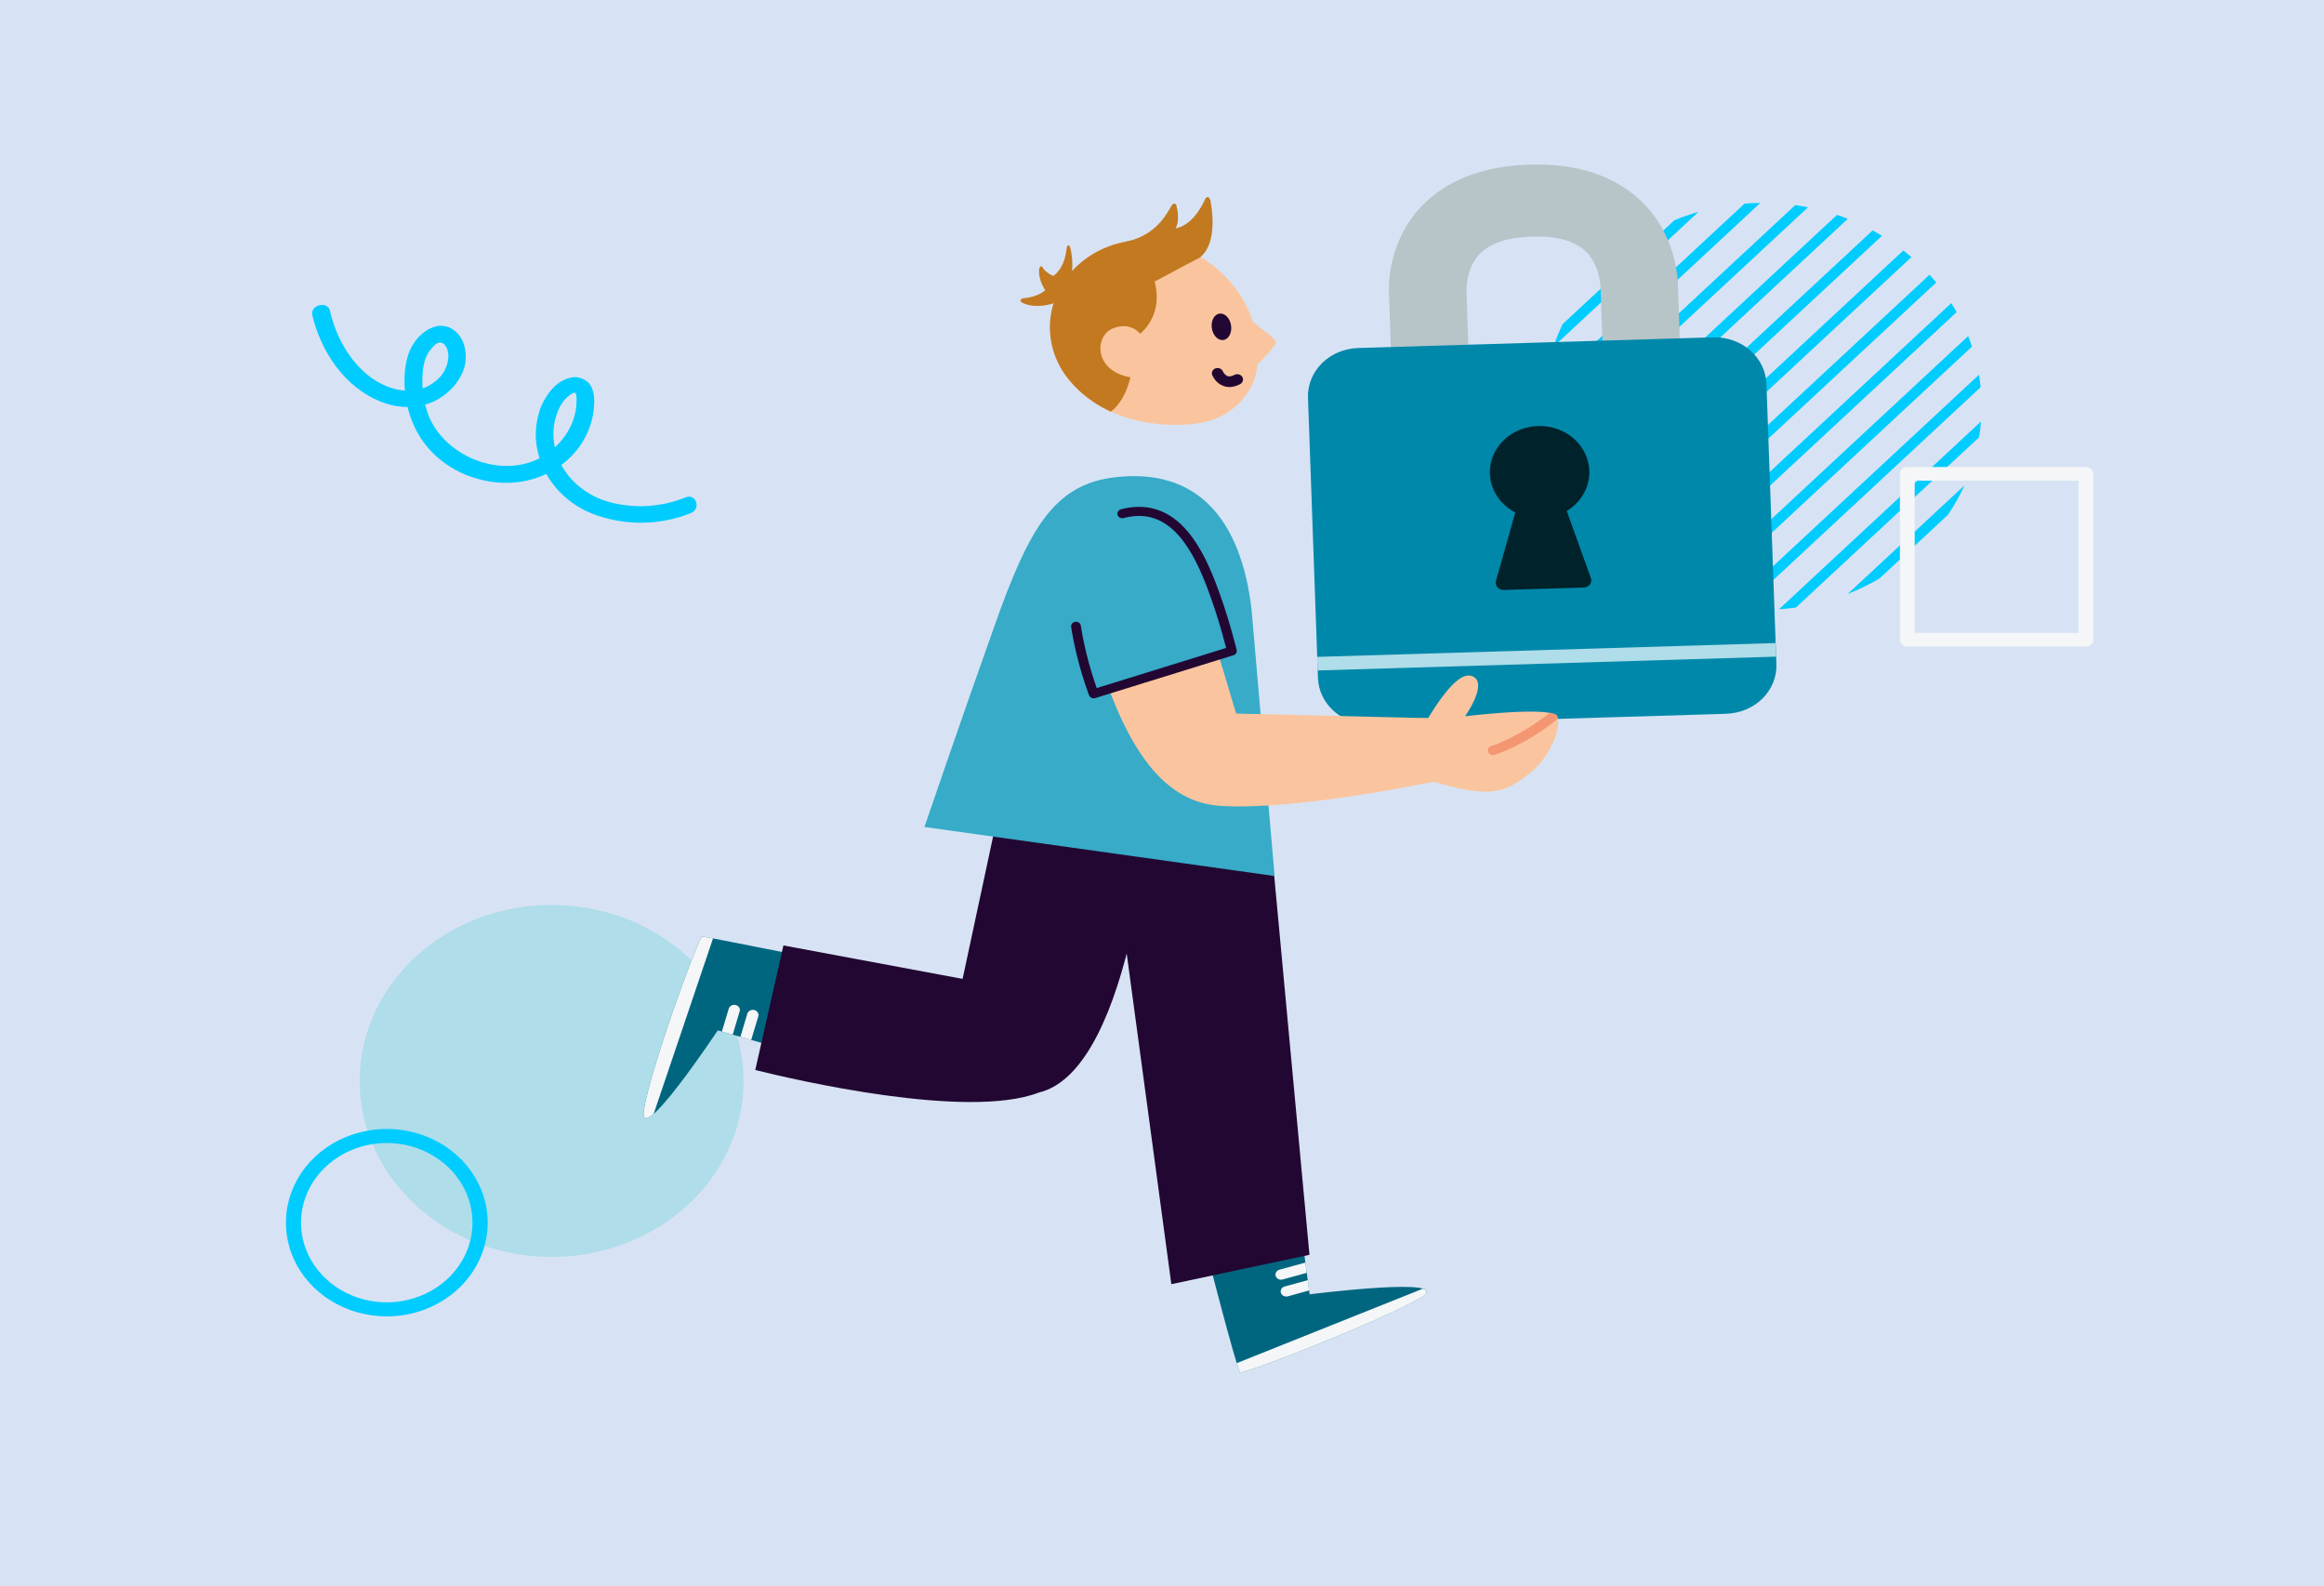 <?xml version="1.0" encoding="UTF-8" standalone="no"?>
<svg xmlns:dc="http://purl.org/dc/elements/1.1/" xmlns:cc="http://creativecommons.org/ns#" xmlns:rdf="http://www.w3.org/1999/02/22-rdf-syntax-ns#" xmlns:svg="http://www.w3.org/2000/svg" xmlns="http://www.w3.org/2000/svg" xmlns:sodipodi="http://sodipodi.sourceforge.net/DTD/sodipodi-0.dtd" xmlns:inkscape="http://www.inkscape.org/namespaces/inkscape" viewBox="0 0 148 101" fill="none" version="1.1" id="svg92" sodipodi:docname="messaging-digital-Home-Section-4-Authentication-Image.svg" inkscape:version="1.0.1 (3bc2e813f5, 2020-09-07)">
  <defs id="defs96"></defs>
  <g id="g166">
    <rect style="fill:#d7e3f4;stroke-width:1.101" id="rect100" width="164.428" height="104.262" x="-2.384" y="-1.384"></rect>
    <path d="m 119.849,15.013 c -0.196,-0.118 -0.392,-0.231 -0.594,-0.341 l -19.049,17.71 c 0.119,0.188 0.24,0.373 0.367,0.555 l 19.276,-17.921 z" fill="#1bb0b0" id="path2" style="stroke-width:0.84;fill:#00ccff"></path>
    <path d="m 117.678,13.935 c -0.227,-0.09 -0.458,-0.173 -0.691,-0.251 L 99.145,30.27 c 0.085,0.217 0.174,0.433 0.268,0.644 L 117.674,13.935 Z" fill="#1bb0b0" id="path4" style="stroke-width:0.84;fill:#00ccff"></path>
    <path d="m 121.724,16.368 c -0.168,-0.144 -0.336,-0.283 -0.511,-0.419 l -19.631,18.253 c 0.146,0.162 0.295,0.321 0.451,0.477 L 121.727,16.371 Z" fill="#1bb0b0" id="path6" style="stroke-width:0.84;fill:#00ccff"></path>
    <path d="m 115.141,13.199 c -0.268,-0.052 -0.541,-0.098 -0.816,-0.136 L 98.476,27.798 c 0.04,0.254 0.09,0.508 0.146,0.757 z" fill="#1bb0b0" id="path8" style="stroke-width:0.84;fill:#00ccff"></path>
    <path d="M 111.093,12.968 98.372,24.794 c -0.028,0.309 -0.044,0.624 -0.05,0.939 l 13.78,-12.811 c -0.34,0.003 -0.675,0.02 -1.009,0.046 z" fill="#1bb0b0" id="path10" style="stroke-width:0.84;fill:#00ccff"></path>
    <path d="m 123.31,17.988 c -0.14,-0.168 -0.283,-0.332 -0.43,-0.494 L 103.24,35.753 c 0.174,0.136 0.352,0.272 0.532,0.399 l 19.538,-18.167 z" fill="#1bb0b0" id="path12" style="stroke-width:0.84;fill:#00ccff"></path>
    <path d="m 126.134,24.656 c -0.029,-0.269 -0.063,-0.534 -0.106,-0.794 l -15.939,14.819 c 0.283,0.04 0.566,0.072 0.856,0.098 z" fill="#1bb0b0" id="path14" style="stroke-width:0.84;fill:#00ccff"></path>
    <path d="m 124.049,32.784 c 0.404,-0.595 0.759,-1.222 1.058,-1.878 l -7.439,6.915 c 0.707,-0.277 1.379,-0.607 2.02,-0.982 z" fill="#1bb0b0" id="path16" style="stroke-width:0.84;fill:#00ccff"></path>
    <path d="m 126.038,27.841 c 0.052,-0.329 0.09,-0.664 0.118,-1.002 l -12.864,11.959 c 0.364,-0.026 0.722,-0.058 1.076,-0.11 z" fill="#1bb0b0" id="path18" style="stroke-width:0.84;fill:#00ccff"></path>
    <path d="m 125.34,21.4 -17.897,16.642 c 0.236,0.081 0.476,0.156 0.719,0.225 l 17.421,-16.197 c -0.075,-0.225 -0.156,-0.448 -0.243,-0.667 z" fill="#1bb0b0" id="path20" style="stroke-width:0.84;fill:#00ccff"></path>
    <path d="m 98.932,22.072 9.232,-8.582 c -0.526,0.15 -1.04,0.332 -1.537,0.537 l -7.116,6.615 c -0.22,0.462 -0.414,0.939 -0.575,1.43 z" fill="#1bb0b0" id="path22" style="stroke-width:0.84;fill:#00ccff"></path>
    <path d="m 124.609,19.875 c -0.109,-0.194 -0.225,-0.387 -0.343,-0.575 l -19.08,17.739 c 0.202,0.11 0.408,0.217 0.616,0.318 l 18.807,-17.485 z" fill="#1bb0b0" id="path24" style="stroke-width:0.84;fill:#00ccff"></path>
    <path d="m 132.84,41.175 h -11.376 c -0.125,0 -0.243,-0.046 -0.333,-0.127 -0.087,-0.081 -0.137,-0.194 -0.137,-0.309 V 30.172 c 0,-0.116 0.05,-0.228 0.137,-0.309 0.087,-0.081 0.208,-0.127 0.333,-0.127 h 11.376 c 0.125,0 0.247,0.046 0.334,0.127 0.087,0.081 0.137,0.194 0.137,0.309 V 40.739 c 0,0.116 -0.05,0.225 -0.137,0.309 -0.087,0.081 -0.209,0.127 -0.334,0.127 z m -10.906,-0.872 h 10.437 v -9.694 h -10.437 z" fill="#f4f6f7" id="path26" style="stroke-width:0.84"></path>
    <path d="m 35.13,80.042 c 6.751,0 12.223,-5.018 12.223,-11.208 0,-6.19 -5.472,-11.208 -12.223,-11.208 -6.751,0 -12.223,5.018 -12.223,11.208 0,6.19 5.472,11.208 12.223,11.208 z" fill="#f4f6f7" id="path28" style="stroke-width:0.84;fill:#afdde9"></path>
    <path d="m 21.015,19.802 c 0.377,1.609 1.208,3.183 2.602,4.235 1.208,0.875 2.904,1.259 4.146,0.211 0.489,-0.384 0.791,-0.979 0.791,-1.609 0,-0.246 -0.112,-0.699 -0.414,-0.806 -0.302,-0.107 -0.566,0.246 -0.679,0.384 -0.489,0.56 -0.566,1.363 -0.566,2.065 0,0.806 0.149,1.574 0.451,2.308 1.208,2.764 5.316,4.2 7.844,2.031 0.566,-0.491 1.018,-1.086 1.282,-1.785 0.112,-0.315 0.19,-0.63 0.227,-0.945 0,-0.139 0.075,-0.806 -0.075,-0.875 -0.149,-0.069 -0.604,0.349 -0.679,0.454 -0.227,0.28 -0.377,0.56 -0.489,0.91 -0.227,0.63 -0.265,1.294 -0.149,1.958 0.265,1.54 1.394,2.834 2.979,3.464 1.734,0.63 3.695,0.56 5.391,-0.139 0.679,-0.246 0.98,0.768 0.302,1.014 -1.998,0.806 -4.261,0.806 -6.259,0.035 -1.849,-0.734 -3.169,-2.308 -3.508,-4.128 -0.19,-0.875 -0.075,-1.82 0.227,-2.66 0.339,-0.768 0.906,-1.609 1.808,-1.854 0.451,-0.139 0.906,0 1.245,0.315 0.339,0.384 0.377,0.979 0.339,1.436 -0.037,0.91 -0.377,1.82 -0.906,2.588 -1.17,1.644 -3.206,2.519 -5.316,2.308 -2.148,-0.211 -4.071,-1.401 -5.052,-3.218 -0.489,-0.91 -0.753,-1.924 -0.791,-2.941 -0.037,-0.945 0.075,-2.031 0.678,-2.834 0.489,-0.664 1.432,-1.294 2.3,-0.806 0.868,0.491 1.055,1.644 0.828,2.484 -0.302,0.945 -1.018,1.716 -1.961,2.169 -1.018,0.454 -2.225,0.454 -3.281,0.035 -2.412,-0.91 -3.922,-3.29 -4.448,-5.564 -0.112,-0.63 0.98,-0.91 1.13,-0.246 z" fill="#d3d9de" id="path30" style="stroke-width:0.84;fill:#00ccff"></path>
    <path d="m 24.631,83.826 c -1.27,0 -2.512,-0.35 -3.57,-1.005 -1.055,-0.656 -1.88,-1.589 -2.366,-2.678 -0.486,-1.092 -0.613,-2.291 -0.364,-3.449 0.249,-1.158 0.859,-2.221 1.759,-3.056 0.9,-0.835 2.042,-1.404 3.29,-1.632 1.245,-0.231 2.537,-0.113 3.713,0.341 1.173,0.451 2.179,1.216 2.882,2.198 0.707,0.982 1.083,2.135 1.083,3.316 0,1.583 -0.679,3.099 -1.883,4.217 -1.205,1.118 -2.839,1.748 -4.541,1.751 z m 0,-11.04 c -1.08,0 -2.135,0.297 -3.035,0.855 -0.896,0.558 -1.597,1.349 -2.011,2.276 -0.414,0.927 -0.523,1.947 -0.311,2.932 0.212,0.985 0.731,1.889 1.494,2.597 0.763,0.711 1.737,1.193 2.795,1.389 1.058,0.196 2.157,0.095 3.156,-0.289 0.999,-0.384 1.852,-1.034 2.45,-1.869 0.601,-0.835 0.921,-1.814 0.921,-2.819 0,-1.346 -0.576,-2.634 -1.6,-3.585 -1.024,-0.95 -2.412,-1.488 -3.86,-1.488 z" fill="#d3d9de" id="path32" style="stroke-width:0.84;fill:#00ccff"></path>
    <path d="m 76.528,78.517 c 0,0 2.247,8.753 2.443,8.868 0.283,0.13 9.03,-3.293 11.485,-4.732 2.456,-1.439 -7.053,-0.231 -7.053,-0.231 l -0.987,-7.352" fill="#4358ad" id="path34" style="stroke-width:0.84;fill:#006680"></path>
    <path d="m 78.971,87.388 c 0.283,0.13 9.03,-3.293 11.485,-4.732 0.517,-0.303 0.501,-0.488 0.156,-0.592 l -11.856,4.74 c 0.109,0.349 0.184,0.566 0.215,0.583 z" fill="#f4f6f7" id="path36" style="stroke-width:0.84"></path>
    <path d="m 81.956,82.563 c 0.019,0 0.034,-0.006 0.053,-0.012 l 1.363,-0.376 -0.087,-0.656 -1.475,0.404 c -0.187,0.052 -0.293,0.231 -0.237,0.404 0.05,0.156 0.215,0.251 0.383,0.231 z" fill="#f4f6f7" id="path38" style="stroke-width:0.84"></path>
    <path d="m 81.625,81.489 c 0.019,0 0.034,-0.006 0.053,-0.012 l 1.541,-0.422 -0.087,-0.656 -1.653,0.454 c -0.187,0.052 -0.293,0.231 -0.237,0.404 0.05,0.156 0.215,0.251 0.383,0.231 z" fill="#f4f6f7" id="path40" style="stroke-width:0.84"></path>
    <path d="m 72.852,53.322 8.295,2.461 2.244,24.123 -8.796,1.869 -3.243,-24.019 z" fill="#220732" id="path42" style="stroke-width:0.84"></path>
    <path d="m 41.016,70.611 c 0.473,-2.779 3.486,-10.968 3.695,-10.98 0.072,-0.003 3.539,0.679 6.891,1.346 l -1.715,5.832 -4.177,-1.196 c 0,0 -5.17,7.776 -4.697,4.997 z" fill="#4358ad" id="path44" style="stroke-width:0.84;fill:#006680"></path>
    <path d="m 41.016,70.611 c 0.473,-2.779 3.486,-10.968 3.695,-10.98 0.019,0 0.274,0.046 0.697,0.127 l -3.779,11.173 c -0.467,0.407 -0.741,0.416 -0.613,-0.321 z" fill="#f4f6f7" id="path46" style="stroke-width:0.84"></path>
    <path d="m 47.102,64.409 -0.442,1.476 -0.688,-0.196 0.439,-1.459 c 0.006,-0.017 0.012,-0.032 0.019,-0.046 0.072,-0.147 0.252,-0.231 0.426,-0.185 0.193,0.049 0.305,0.234 0.249,0.413 z" fill="#f4f6f7" id="path48" style="stroke-width:0.84"></path>
    <path d="m 48.287,64.729 -0.448,1.493 -0.688,-0.196 0.442,-1.476 c 0.006,-0.017 0.012,-0.032 0.019,-0.046 0.072,-0.147 0.252,-0.231 0.426,-0.185 0.193,0.049 0.305,0.234 0.249,0.413 z" fill="#f4f6f7" id="path50" style="stroke-width:0.84"></path>
    <path d="m 74.091,50.049 -10.262,0.485 -2.527,11.8 -11.411,-2.129 -1.793,7.932 c 2.425,0.604 13.474,3.192 18.044,1.441 6.163,-1.453 7.299,-19.516 7.299,-19.516" fill="#220732" id="path52" style="stroke-width:0.84"></path>
    <path d="m 62.91,41.054 c 0.165,-0.471 0.336,-0.95 0.507,-1.433 0.196,-0.552 0.386,-1.075 0.576,-1.571 0.022,-0.061 0.209,-0.555 0.28,-0.716 1.74,-4.385 3.383,-6.54 6.698,-6.938 5.313,-0.638 8.059,2.712 8.731,8.403 l 1.469,16.985 -22.299,-3.123 c 0,0 2.453,-7.175 4.037,-11.607 z" fill="#be0155" id="path54" style="stroke-width:0.84;fill:#37abc8"></path>
    <path d="m 107.124,25.796 -4.934,0.147 -0.261,-7.603 c 0,0 0,-1.47 -1.005,-2.386 -0.701,-0.635 -1.83,-0.936 -3.365,-0.89 -1.534,0.046 -2.652,0.416 -3.315,1.098 -0.956,0.985 -0.853,2.461 -0.853,2.476 l 0.006,0.072 v 0.046 l 0.261,7.444 -4.933,0.147 -0.261,-7.392 c -0.047,-0.624 -0.134,-3.495 2.045,-5.8 1.603,-1.681 3.916,-2.582 6.888,-2.672 2.973,-0.09 5.344,0.667 7.047,2.259 2.319,2.164 2.425,5.023 2.418,5.668 l 0.261,7.389 z" fill="#aeb5bd" id="path56" style="stroke-width:0.84;fill:#b7c4c8"></path>
    <path d="M 109.941,45.453 87.331,46.135 C 86.457,46.161 85.61,45.863 84.972,45.309 84.334,44.754 83.96,43.986 83.932,43.174 L 83.297,25.322 c -0.028,-0.812 0.293,-1.6 0.887,-2.192 0.598,-0.592 1.423,-0.939 2.297,-0.968 l 22.61,-0.682 c 0.433,-0.014 0.862,0.052 1.267,0.194 0.404,0.142 0.775,0.355 1.092,0.63 0.315,0.274 0.57,0.604 0.75,0.971 0.178,0.367 0.277,0.76 0.293,1.161 l 0.634,17.852 c 0.016,0.402 -0.056,0.803 -0.208,1.179 -0.153,0.376 -0.383,0.719 -0.679,1.014 -0.295,0.295 -0.65,0.529 -1.046,0.696 -0.395,0.168 -0.818,0.257 -1.251,0.272 z" fill="#71458c" id="path58" style="stroke-width:0.84;fill:#0088aa"></path>
    <path d="m 113.076,40.949 -29.196,0.88 0.03,0.866 29.197,-0.88 z" fill="#cbb6d9" id="path60" style="stroke-width:0.84;fill:#afdde9"></path>
    <path d="m 98.048,33.014 c 1.75,0 3.168,-1.317 3.168,-2.944 0,-1.626 -1.419,-2.944 -3.168,-2.944 -1.749,0 -3.169,1.317 -3.169,2.944 0,1.626 1.419,2.944 3.169,2.944 z" fill="#220732" id="path62" style="stroke-width:0.84;fill:#00222b"></path>
    <path d="m 100.862,37.411 -5.101,0.156 c -0.075,0 -0.146,-0.012 -0.215,-0.038 -0.069,-0.029 -0.128,-0.069 -0.177,-0.121 -0.047,-0.052 -0.084,-0.113 -0.103,-0.179 -0.019,-0.066 -0.022,-0.136 -0.009,-0.202 l 1.886,-6.679 c 0.022,-0.101 0.078,-0.196 0.165,-0.263 0.084,-0.066 0.193,-0.107 0.305,-0.11 l 0.859,-0.029 c 0.112,-0.003 0.225,0.029 0.312,0.092 0.09,0.063 0.155,0.153 0.183,0.254 l 2.357,6.551 c 0.018,0.066 0.018,0.136 0.007,0.202 -0.016,0.066 -0.047,0.13 -0.091,0.185 -0.044,0.055 -0.102,0.101 -0.167,0.133 -0.065,0.032 -0.138,0.049 -0.212,0.052 z" fill="#220732" id="path64" style="stroke-width:0.84;fill:#00222b"></path>
    <path d="m 76.306,37.368 2.415,8.071 12.22,0.292 0.324,4.05 c 0,0 -8.781,1.866 -13.583,1.534 -3.623,-0.251 -6.371,-3.663 -8.497,-12.184" fill="#fac59e" id="path66" style="stroke-width:0.84"></path>
    <path d="m 78.448,41.455 c 0,0 -0.514,-2.158 -1.354,-4.316 -1.008,-2.6 -2.59,-5.223 -5.628,-4.423 -5.724,1.511 -1.824,11.468 -1.824,11.468 l 8.802,-2.73 z" fill="#be0155" id="path68" style="stroke-width:0.84;fill:#37abc8"></path>
    <path fill-rule="evenodd" clip-rule="evenodd" d="m 75.27,33.451 c 0.948,0.926 1.613,2.28 2.12,3.587 0.424,1.089 0.765,2.176 1,2.99 0.117,0.407 0.209,0.747 0.27,0.985 0.031,0.119 0.055,0.213 0.07,0.277 0.008,0.032 0.014,0.057 0.018,0.073 l 0.005,0.019 0.002,0.006 8.6e-5,3.24e-4 c 0,8e-5 0,2.42e-4 -0.304,0.063 l 0.304,-0.063 c 0.034,0.144 -0.054,0.29 -0.205,0.336 l -8.802,2.73 c -0.16,0.05 -0.333,-0.028 -0.391,-0.175 l 0.292,-0.099 c -0.292,0.099 -0.292,0.099 -0.292,0.099 l -6.96e-4,-0.002 -0.002,-0.005 -0.007,-0.018 c -0.006,-0.016 -0.015,-0.039 -0.026,-0.069 -0.022,-0.06 -0.055,-0.148 -0.094,-0.26 -0.079,-0.225 -0.189,-0.548 -0.309,-0.944 -0.24,-0.792 -0.526,-1.88 -0.704,-3.059 -0.024,-0.158 0.095,-0.304 0.265,-0.326 0.17,-0.022 0.328,0.088 0.351,0.246 0.173,1.146 0.451,2.207 0.687,2.983 0.117,0.388 0.224,0.703 0.301,0.921 0.009,0.025 0.017,0.048 0.025,0.07 l 8.241,-2.556 c -0.009,-0.034 -0.018,-0.072 -0.029,-0.113 -0.061,-0.234 -0.151,-0.569 -0.267,-0.971 -0.232,-0.805 -0.568,-1.875 -0.984,-2.944 l -8.7e-5,-3.24e-4 c -0.502,-1.293 -1.131,-2.55 -1.986,-3.385 -0.424,-0.414 -0.894,-0.716 -1.424,-0.872 -0.527,-0.155 -1.133,-0.171 -1.84,0.015 -0.165,0.044 -0.338,-0.046 -0.384,-0.199 -0.047,-0.153 0.049,-0.313 0.214,-0.357 0.812,-0.214 1.543,-0.202 2.198,-0.009 0.653,0.192 1.21,0.558 1.687,1.025 z" fill="#220732" id="path70" style="stroke-width:0.84"></path>
    <path d="m 91.266,49.78 c 3.695,1.063 4.563,0.763 6.356,-0.705 1.438,-1.314 1.818,-3.16 1.507,-3.536 -0.791,-0.546 -5.827,0.072 -5.827,0.072 0,0 1.354,-1.909 0.607,-2.467 -0.688,-0.514 -1.706,0.532 -2.966,2.585 l -2.353,0.072 0.14,4.027 2.537,-0.046 z" fill="#fac59e" id="path72" style="stroke-width:0.84"></path>
    <path d="m 99.128,45.54 c -0.09,-0.063 -0.242,-0.11 -0.436,-0.144 -2.01,1.589 -3.697,2.1 -3.716,2.106 -0.171,0.049 -0.265,0.217 -0.212,0.376 0.044,0.13 0.177,0.214 0.317,0.208 0.028,0 0.056,-0.006 0.087,-0.014 0.081,-0.023 1.886,-0.566 4.043,-2.302 -0.016,-0.098 -0.044,-0.179 -0.087,-0.231 z" fill="#f39671" id="path74" style="stroke-width:0.84"></path>
    <path d="m 66.885,21.316 c -0.283,-3.056 2.16,-5.746 5.453,-6.008 1.217,-0.095 2.378,0.153 3.374,0.659 0.853,0.352 3.225,1.777 4.078,4.553 0.031,0.02 1.432,1.017 1.475,1.259 0.044,0.228 -1.012,1.254 -1.183,1.418 -0.006,0.081 -0.012,0.159 -0.025,0.237 0,0.014 0,0.026 0,0.04 l -0.006,0.006 c -0.283,1.733 -1.727,3.146 -3.629,3.461 0,0 -4.881,0.921 -8.046,-2.409 v -0.006 c -0.822,-0.864 -1.373,-1.97 -1.488,-3.209 z" fill="#fac59e" id="path76" style="stroke-width:0.84"></path>
    <path d="m 76.468,16.361 c -0.302,-0.185 -0.566,-0.318 -0.756,-0.396 -0.996,-0.503 -2.157,-0.754 -3.374,-0.656 -3.293,0.263 -5.733,2.952 -5.453,6.008 0.115,1.239 0.663,2.346 1.491,3.209 v 0.006 c 0.722,0.763 1.538,1.303 2.366,1.681 0.433,-0.318 1.559,-1.456 1.488,-4.677 0,0 1.955,-1.089 1.301,-3.608 l 2.938,-1.563 z" fill="#c2791f" id="path78" style="stroke-width:0.84"></path>
    <path d="m 76.351,16.422 c 0,0 1.267,-0.595 0.744,-3.614 -0.037,-0.208 -0.215,-0.413 -0.361,-0.095 -0.296,0.641 -0.906,1.644 -1.871,1.834 0,0 0.321,-0.448 0.05,-1.47 -0.031,-0.121 -0.187,-0.199 -0.339,0.075 -0.386,0.711 -1.167,1.938 -2.979,2.256 l 4.756,1.014 z" fill="#c2791f" id="path80" style="stroke-width:0.84"></path>
    <path d="m 68.261,17.402 c 0,0 0.109,-0.745 -0.093,-1.592 -0.056,-0.228 -0.202,-0.341 -0.258,0.116 -0.065,0.54 -0.265,1.225 -0.822,1.644 0,0 -0.473,-0.153 -0.735,-0.595 -0.044,-0.075 -0.205,-0.003 -0.184,0.376 0.019,0.306 0.112,0.702 0.395,1.124 0,0 -0.392,0.425 -1.385,0.517 -0.14,0.014 -0.33,0.17 -0.044,0.303 0.433,0.199 1.22,0.352 2.434,-0.153 z" fill="#c2791f" id="path82" style="stroke-width:0.84"></path>
    <path d="m 72.887,21.636 c 0,0 -0.595,-1.28 -2.001,-0.731 -1.289,0.503 -1.261,3.108 1.762,3.186" fill="#fac59e" id="path84" style="stroke-width:0.84"></path>
    <path d="m 77.898,21.654 c 0.339,-0.039 0.565,-0.448 0.503,-0.913 -0.062,-0.466 -0.387,-0.811 -0.727,-0.773 -0.339,0.039 -0.565,0.448 -0.503,0.913 0.062,0.466 0.387,0.811 0.727,0.773 z" fill="#220732" id="path86" style="stroke-width:0.84"></path>
    <path d="m 77.542,23.771 c 0,0 0.358,0.864 1.254,0.393 z" fill="#ffffff" id="path88" style="stroke-width:0.84"></path>
    <path d="m 78.053,24.617 c -0.044,-0.009 -0.081,-0.02 -0.118,-0.032 -0.504,-0.168 -0.713,-0.641 -0.735,-0.693 -0.072,-0.173 0.022,-0.37 0.209,-0.436 0.187,-0.066 0.395,0.02 0.47,0.194 0.028,0.066 0.14,0.248 0.305,0.303 0.118,0.038 0.258,0.009 0.43,-0.081 0.174,-0.092 0.398,-0.035 0.498,0.127 0.1,0.162 0.037,0.37 -0.137,0.462 -0.383,0.202 -0.697,0.208 -0.921,0.162 z" fill="#220732" id="path90" style="stroke-width:0.84"></path>
  </g>
</svg>
